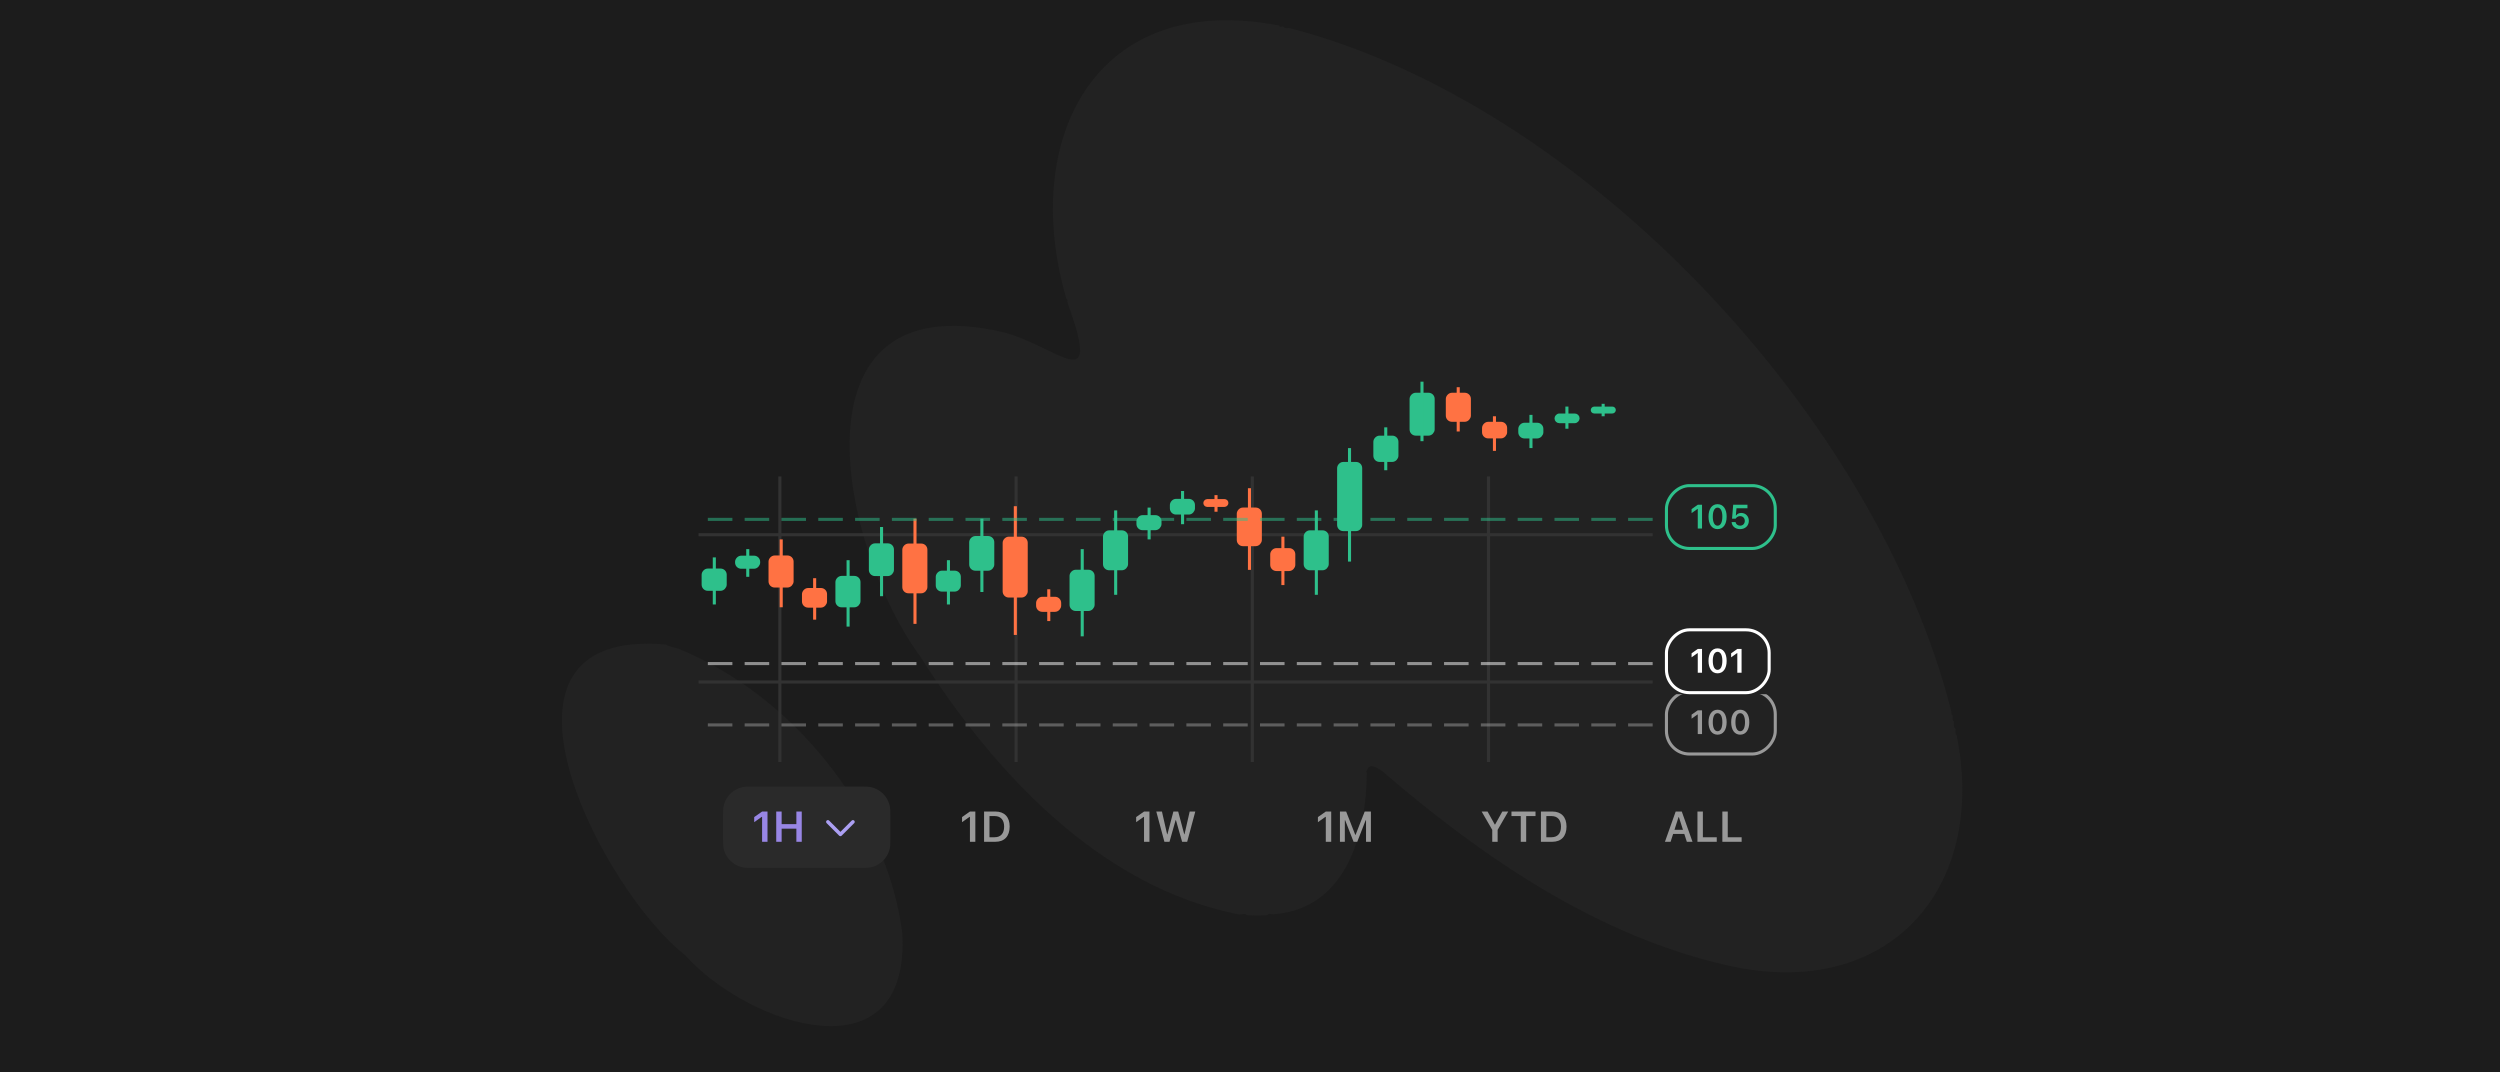 <svg xmlns="http://www.w3.org/2000/svg" fill="none" viewBox="0 0 1632 700" height="700" width="1632">
<rect fill="#1C1C1C" height="700" width="1632"></rect>
<path fill="#222222" d="M588.96 608.562C578.312 528.756 516.989 453.871 443.169 423.613C440.254 422.531 437.16 422.343 434.504 420.729C303.928 409.431 392.94 581.195 447.235 623.527C488.799 669.807 594.852 705.095 588.96 608.562Z"></path>
<path fill="#222222" d="M1273.93 464.794C1225.48 272.809 1034.84 68.601 842.177 18.426C840.673 18.043 838.965 19.139 838.009 17.431C837.602 17.392 837.202 17.345 836.795 17.306C835.894 17.909 835.306 17.58 834.915 16.671C715.331 -6.504 665.548 90.335 696.159 195.11C696.794 195.533 697.209 196.027 696.77 196.826C696.857 197.281 696.951 197.727 697.037 198.182C719.907 260.868 690.401 225.909 654.728 216.821C512.471 183.906 548.394 357.676 600.911 428.808C648.656 504.054 717.87 578.901 808.245 596.835C810.203 597.446 812.468 595.871 814.027 597.375C818.391 597.736 822.755 597.759 827.119 597.375C828.584 595.746 830.386 597.297 832.141 596.78C879.087 592.768 892.093 543.989 892.234 504.211C891.897 503.929 891.545 503.647 892.195 503.318C893.746 497.763 898.118 500.678 902.302 503.388C968.232 560.105 1043.42 611.502 1128.98 630.501C1232.58 653.434 1297.63 580.468 1277.28 479.821C1275.88 478.858 1276.93 477.063 1276.46 475.637C1274.84 474.415 1275.75 472.715 1275.54 471.03C1274.21 470.067 1274.93 468.555 1274.68 467.184C1273.89 466.565 1273.71 465.742 1273.93 464.802L1273.93 464.794Z"></path>
<g clip-path="url(#clip0_3825_3920)">
<g clip-path="url(#clip1_3825_3920)">
<g filter="url(#filter0_dddd_3825_3920)">
<line stroke-width="2.003" stroke="#323232" transform="matrix(-1 0 0 1 1078.85 183.067)" y2="-1.001" x2="622.829" y1="-1.001"></line>
<path fill="#777777" d="M1108.41 188.045V174.675H1108.24L1104.29 177.536V175.492L1108.42 172.524H1110.35V188.045H1108.41ZM1120.17 188.411C1116.74 188.411 1114.69 185.281 1114.69 180.29V180.268C1114.69 175.277 1116.74 172.158 1120.17 172.158C1123.6 172.158 1125.67 175.277 1125.67 180.268V180.29C1125.67 185.281 1123.6 188.411 1120.17 188.411ZM1120.17 186.722C1122.4 186.722 1123.72 184.248 1123.72 180.29V180.268C1123.72 176.31 1122.4 173.857 1120.17 173.857C1117.94 173.857 1116.64 176.31 1116.64 180.268V180.29C1116.64 184.248 1117.94 186.722 1120.17 186.722ZM1134.48 188.411C1131.64 188.411 1128.63 186.41 1128.63 180.569V180.548C1128.63 175.256 1130.84 172.158 1134.6 172.158C1137.21 172.158 1139.14 173.685 1139.67 175.976L1139.7 176.116H1137.76L1137.71 175.998C1137.24 174.696 1136.15 173.89 1134.58 173.89C1131.76 173.89 1130.61 176.643 1130.5 179.881C1130.48 179.999 1130.48 180.128 1130.48 180.247H1130.69C1131.26 178.977 1132.72 177.848 1134.82 177.848C1137.73 177.848 1139.91 180.064 1139.91 183.043V183.065C1139.91 186.163 1137.61 188.411 1134.48 188.411ZM1130.95 183.043C1130.95 185.087 1132.49 186.701 1134.45 186.701C1136.4 186.701 1137.96 185.119 1137.96 183.108V183.086C1137.96 181.021 1136.5 179.537 1134.49 179.537C1132.47 179.537 1130.95 181.01 1130.95 183.033V183.043Z"></path>
</g>
<g filter="url(#filter1_dddd_3825_3920)">
<line stroke-width="2.003" stroke="#323232" transform="matrix(-1 0 0 1 1078.85 279.195)" y2="-1.001" x2="622.829" y1="-1.001"></line>
<path fill="#777777" d="M1108.41 284.173V270.803H1108.24L1104.29 273.664V271.62L1108.42 268.652H1110.35V284.173H1108.41ZM1120.17 284.539C1116.74 284.539 1114.69 281.409 1114.69 276.418V276.396C1114.69 271.405 1116.74 268.286 1120.17 268.286C1123.6 268.286 1125.67 271.405 1125.67 276.396V276.418C1125.67 281.409 1123.6 284.539 1120.17 284.539ZM1120.17 282.85C1122.4 282.85 1123.72 280.376 1123.72 276.418V276.396C1123.72 272.438 1122.4 269.986 1120.17 269.986C1117.94 269.986 1116.64 272.438 1116.64 276.396V276.418C1116.64 280.376 1117.94 282.85 1120.17 282.85ZM1136.08 284.173V280.957H1128.52V279.193C1130.61 275.676 1132.99 271.889 1135.16 268.652H1137.97V279.225H1140.18V280.957H1137.97V284.173H1136.08ZM1130.5 279.236H1136.09V270.448H1135.96C1134.22 273.051 1132.18 276.257 1130.5 279.107V279.236Z"></path>
</g>
<g filter="url(#filter2_dddd_3825_3920)">
<line stroke-width="2.003" stroke="#323232" transform="matrix(-1 0 0 1 1078.85 375.323)" y2="-1.001" x2="622.829" y1="-1.001"></line>
<path fill="#777777" d="M1108.41 380.301V366.931H1108.24L1104.29 369.792V367.748L1108.42 364.78H1110.35V380.301H1108.41ZM1120.17 380.667C1116.74 380.667 1114.69 377.537 1114.69 372.546V372.524C1114.69 367.533 1116.74 364.414 1120.17 364.414C1123.6 364.414 1125.67 367.533 1125.67 372.524V372.546C1125.67 377.537 1123.6 380.667 1120.17 380.667ZM1120.17 378.978C1122.4 378.978 1123.72 376.504 1123.72 372.546V372.524C1123.72 368.566 1122.4 366.113 1120.17 366.113C1117.94 366.113 1116.64 368.566 1116.64 372.524V372.546C1116.64 376.504 1117.94 378.978 1120.17 378.978ZM1128.99 380.301V378.967L1134.24 373.288C1136.22 371.147 1136.8 370.341 1136.8 368.985V368.964C1136.8 367.329 1135.69 366.103 1133.86 366.103C1132 366.103 1130.76 367.318 1130.76 369.147L1130.75 369.168L1128.9 369.158L1128.88 369.147C1128.89 366.393 1131.02 364.414 1133.99 364.414C1136.7 364.414 1138.78 366.253 1138.78 368.76V368.781C1138.78 370.556 1138.01 371.847 1135.21 374.74L1131.68 378.387V378.559H1139.04V380.301H1128.99Z"></path>
</g>
<g filter="url(#filter3_dddd_3825_3920)">
<line stroke-width="2.003" stroke="#323232" y2="435.439" x2="509.092" y1="144.015" x1="509.092"></line>
<path fill="#777777" d="M487.103 472.826C483.672 472.826 481.628 469.696 481.628 464.705V464.683C481.628 459.692 483.672 456.573 487.103 456.573C490.535 456.573 492.6 459.692 492.6 464.683V464.705C492.6 469.696 490.535 472.826 487.103 472.826ZM487.103 471.137C489.33 471.137 490.653 468.663 490.653 464.705V464.683C490.653 460.725 489.33 458.272 487.103 458.272C484.877 458.272 483.575 460.725 483.575 464.683V464.705C483.575 468.663 484.877 471.137 487.103 471.137ZM501.001 456.573C503.841 456.573 506.842 458.573 506.842 464.414V464.436C506.842 469.728 504.637 472.826 500.872 472.826C498.269 472.826 496.333 471.298 495.806 469.007L495.774 468.867H497.72L497.764 468.986C498.237 470.287 499.323 471.094 500.894 471.094C503.712 471.094 504.863 468.34 504.981 465.103C504.992 464.984 504.992 464.855 504.992 464.737H504.788C504.217 466.006 502.755 467.135 500.657 467.135C497.742 467.135 495.569 464.92 495.569 461.94V461.919C495.569 458.821 497.871 456.573 501.001 456.573ZM500.99 465.447C503.002 465.447 504.529 463.973 504.529 461.951V461.94C504.529 459.896 502.991 458.283 501.023 458.283C499.076 458.283 497.516 459.864 497.516 461.876V461.897C497.516 463.962 498.979 465.447 500.99 465.447ZM511.629 461.929C510.865 461.929 510.231 461.295 510.231 460.531C510.231 459.757 510.865 459.133 511.629 459.133C512.403 459.133 513.027 459.757 513.027 460.531C513.027 461.295 512.403 461.929 511.629 461.929ZM511.629 470.255C510.865 470.255 510.231 469.62 510.231 468.857C510.231 468.082 510.865 467.458 511.629 467.458C512.403 467.458 513.027 468.082 513.027 468.857C513.027 469.62 512.403 470.255 511.629 470.255ZM521.966 472.826C518.535 472.826 516.491 469.696 516.491 464.705V464.683C516.491 459.692 518.535 456.573 521.966 456.573C525.398 456.573 527.463 459.692 527.463 464.683V464.705C527.463 469.696 525.398 472.826 521.966 472.826ZM521.966 471.137C524.193 471.137 525.516 468.663 525.516 464.705V464.683C525.516 460.725 524.193 458.272 521.966 458.272C519.74 458.272 518.438 460.725 518.438 464.683V464.705C518.438 468.663 519.74 471.137 521.966 471.137ZM535.982 472.826C532.551 472.826 530.507 469.696 530.507 464.705V464.683C530.507 459.692 532.551 456.573 535.982 456.573C539.414 456.573 541.479 459.692 541.479 464.683V464.705C541.479 469.696 539.414 472.826 535.982 472.826ZM535.982 471.137C538.209 471.137 539.532 468.663 539.532 464.705V464.683C539.532 460.725 538.209 458.272 535.982 458.272C533.756 458.272 532.454 460.725 532.454 464.683V464.705C532.454 468.663 533.756 471.137 535.982 471.137Z"></path>
</g>
<g filter="url(#filter4_dddd_3825_3920)">
<line stroke-width="2.003" stroke="#323232" y2="435.439" x2="663.297" y1="144.015" x1="663.297"></line>
<path fill="#777777" d="M641.637 472.826C638.206 472.826 636.162 469.696 636.162 464.705V464.683C636.162 459.692 638.206 456.573 641.637 456.573C645.068 456.573 647.134 459.692 647.134 464.683V464.705C647.134 469.696 645.068 472.826 641.637 472.826ZM641.637 471.137C643.864 471.137 645.187 468.663 645.187 464.705V464.683C645.187 460.725 643.864 458.272 641.637 458.272C639.411 458.272 638.109 460.725 638.109 464.683V464.705C638.109 468.663 639.411 471.137 641.637 471.137ZM655.535 456.573C658.375 456.573 661.376 458.573 661.376 464.414V464.436C661.376 469.728 659.171 472.826 655.406 472.826C652.803 472.826 650.867 471.298 650.34 469.007L650.307 468.867H652.254L652.297 468.986C652.77 470.287 653.857 471.094 655.427 471.094C658.246 471.094 659.396 468.34 659.515 465.103C659.526 464.984 659.526 464.855 659.526 464.737H659.321C658.751 466.006 657.288 467.135 655.191 467.135C652.276 467.135 650.103 464.92 650.103 461.94V461.919C650.103 458.821 652.405 456.573 655.535 456.573ZM655.524 465.447C657.536 465.447 659.063 463.973 659.063 461.951V461.94C659.063 459.896 657.525 458.283 655.556 458.283C653.609 458.283 652.05 459.864 652.05 461.876V461.897C652.05 463.962 653.513 465.447 655.524 465.447ZM666.163 461.929C665.399 461.929 664.764 461.295 664.764 460.531C664.764 459.757 665.399 459.133 666.163 459.133C666.937 459.133 667.561 459.757 667.561 460.531C667.561 461.295 666.937 461.929 666.163 461.929ZM666.163 470.255C665.399 470.255 664.764 469.62 664.764 468.857C664.764 468.082 665.399 467.458 666.163 467.458C666.937 467.458 667.561 468.082 667.561 468.857C667.561 469.62 666.937 470.255 666.163 470.255ZM675.102 472.46V459.09H674.93L670.982 461.951V459.907L675.112 456.938H677.038V472.46H675.102ZM686.859 472.826C683.428 472.826 681.384 469.696 681.384 464.705V464.683C681.384 459.692 683.428 456.573 686.859 456.573C690.29 456.573 692.356 459.692 692.356 464.683V464.705C692.356 469.696 690.29 472.826 686.859 472.826ZM686.859 471.137C689.086 471.137 690.409 468.663 690.409 464.705V464.683C690.409 460.725 689.086 458.272 686.859 458.272C684.632 458.272 683.331 460.725 683.331 464.683V464.705C683.331 468.663 684.632 471.137 686.859 471.137Z"></path>
</g>
<g filter="url(#filter5_dddd_3825_3920)">
<line stroke-width="2.003" stroke="#323232" y2="435.439" x2="817.503" y1="144.015" x1="817.503"></line>
<path fill="#777777" d="M795.751 472.826C792.319 472.826 790.276 469.696 790.276 464.705V464.683C790.276 459.692 792.319 456.573 795.751 456.573C799.182 456.573 801.247 459.692 801.247 464.683V464.705C801.247 469.696 799.182 472.826 795.751 472.826ZM795.751 471.137C797.977 471.137 799.3 468.663 799.3 464.705V464.683C799.3 460.725 797.977 458.272 795.751 458.272C793.524 458.272 792.223 460.725 792.223 464.683V464.705C792.223 468.663 793.524 471.137 795.751 471.137ZM809.649 456.573C812.488 456.573 815.489 458.573 815.489 464.414V464.436C815.489 469.728 813.284 472.826 809.519 472.826C806.916 472.826 804.98 471.298 804.453 469.007L804.421 468.867H806.368L806.411 468.986C806.884 470.287 807.97 471.094 809.541 471.094C812.359 471.094 813.51 468.34 813.628 465.103C813.639 464.984 813.639 464.855 813.639 464.737H813.435C812.865 466.006 811.402 467.135 809.304 467.135C806.389 467.135 804.216 464.92 804.216 461.94V461.919C804.216 458.821 806.518 456.573 809.649 456.573ZM809.638 465.447C811.649 465.447 813.177 463.973 813.177 461.951V461.94C813.177 459.896 811.638 458.283 809.67 458.283C807.723 458.283 806.163 459.864 806.163 461.876V461.897C806.163 463.962 807.626 465.447 809.638 465.447ZM820.276 461.929C819.513 461.929 818.878 461.295 818.878 460.531C818.878 459.757 819.513 459.133 820.276 459.133C821.051 459.133 821.675 459.757 821.675 460.531C821.675 461.295 821.051 461.929 820.276 461.929ZM820.276 470.255C819.513 470.255 818.878 469.62 818.878 468.857C818.878 468.082 819.513 467.458 820.276 467.458C821.051 467.458 821.675 468.082 821.675 468.857C821.675 469.62 821.051 470.255 820.276 470.255ZM825.526 472.46V471.126L830.775 465.447C832.754 463.306 833.335 462.499 833.335 461.144V461.123C833.335 459.488 832.227 458.261 830.399 458.261C828.538 458.261 827.301 459.477 827.301 461.305L827.29 461.327L825.44 461.316L825.418 461.305C825.429 458.552 827.559 456.573 830.528 456.573C833.238 456.573 835.314 458.412 835.314 460.918V460.94C835.314 462.715 834.551 464.005 831.743 466.899L828.215 470.545V470.717H835.572V472.46H825.526ZM844.156 472.826C840.725 472.826 838.681 469.696 838.681 464.705V464.683C838.681 459.692 840.725 456.573 844.156 456.573C847.588 456.573 849.653 459.692 849.653 464.683V464.705C849.653 469.696 847.588 472.826 844.156 472.826ZM844.156 471.137C846.383 471.137 847.706 468.663 847.706 464.705V464.683C847.706 460.725 846.383 458.272 844.156 458.272C841.93 458.272 840.628 460.725 840.628 464.683V464.705C840.628 468.663 841.93 471.137 844.156 471.137Z"></path>
</g>
<g filter="url(#filter6_dddd_3825_3920)">
<line stroke-width="2.003" stroke="#323232" y2="435.439" x2="971.708" y1="144.015" x1="971.708"></line>
<path fill="#777777" d="M949.805 472.826C946.374 472.826 944.33 469.696 944.33 464.705V464.683C944.33 459.692 946.374 456.573 949.805 456.573C953.237 456.573 955.302 459.692 955.302 464.683V464.705C955.302 469.696 953.237 472.826 949.805 472.826ZM949.805 471.137C952.032 471.137 953.355 468.663 953.355 464.705V464.683C953.355 460.725 952.032 458.272 949.805 458.272C947.579 458.272 946.277 460.725 946.277 464.683V464.705C946.277 468.663 947.579 471.137 949.805 471.137ZM963.703 456.573C966.543 456.573 969.544 458.573 969.544 464.414V464.436C969.544 469.728 967.339 472.826 963.574 472.826C960.971 472.826 959.035 471.298 958.508 469.007L958.475 468.867H960.422L960.465 468.986C960.939 470.287 962.025 471.094 963.595 471.094C966.414 471.094 967.565 468.34 967.683 465.103C967.694 464.984 967.694 464.855 967.694 464.737H967.489C966.919 466.006 965.456 467.135 963.359 467.135C960.444 467.135 958.271 464.92 958.271 461.94V461.919C958.271 458.821 960.573 456.573 963.703 456.573ZM963.692 465.447C965.704 465.447 967.231 463.973 967.231 461.951V461.94C967.231 459.896 965.693 458.283 963.725 458.283C961.778 458.283 960.218 459.864 960.218 461.876V461.897C960.218 463.962 961.681 465.447 963.692 465.447ZM974.331 461.929C973.567 461.929 972.932 461.295 972.932 460.531C972.932 459.757 973.567 459.133 974.331 459.133C975.105 459.133 975.729 459.757 975.729 460.531C975.729 461.295 975.105 461.929 974.331 461.929ZM974.331 470.255C973.567 470.255 972.932 469.62 972.932 468.857C972.932 468.082 973.567 467.458 974.331 467.458C975.105 467.458 975.729 468.082 975.729 468.857C975.729 469.62 975.105 470.255 974.331 470.255ZM984.647 472.718C981.441 472.718 979.365 470.933 979.161 468.48L979.15 468.351H981.011L981.022 468.459C981.172 469.986 982.581 471.04 984.647 471.04C986.68 471.04 988.067 469.9 988.067 468.254V468.233C988.067 466.329 986.701 465.264 984.528 465.264H982.581V463.629H984.442C986.292 463.629 987.583 462.489 987.583 460.94V460.918C987.583 459.294 986.518 458.358 984.625 458.358C982.797 458.358 981.495 459.326 981.334 460.897L981.323 461.004H979.462L979.473 460.897C979.72 458.369 981.721 456.68 984.625 456.68C987.583 456.68 989.53 458.326 989.53 460.682V460.703C989.53 462.618 988.175 463.93 986.239 464.339V464.382C988.497 464.575 990.036 465.985 990.036 468.19V468.211C990.036 470.803 987.755 472.718 984.647 472.718ZM998.512 472.826C995.081 472.826 993.037 469.696 993.037 464.705V464.683C993.037 459.692 995.081 456.573 998.512 456.573C1001.94 456.573 1004.01 459.692 1004.01 464.683V464.705C1004.01 469.696 1001.94 472.826 998.512 472.826ZM998.512 471.137C1000.74 471.137 1002.06 468.663 1002.06 464.705V464.683C1002.06 460.725 1000.74 458.272 998.512 458.272C996.286 458.272 994.984 460.725 994.984 464.683V464.705C994.984 468.663 996.286 471.137 998.512 471.137Z"></path>
</g>
<rect stroke-width="2.003" stroke="#2EC08B" fill="#2EC08B" transform="matrix(1 0 0 -1 458.024 383.678)" rx="3.004" height="12.529" width="14.373" y="-1.001" x="1.001"></rect>
<line stroke-width="2.003" stroke="#2EC08B" transform="matrix(-9.69024e-08 -1 -1 1.97176e-08 465.302 394.598)" y2="-1.001" x2="30.715" y1="-1.001"></line>
<rect stroke-width="2.003" stroke="#FF7243" fill="#FF7243" transform="matrix(1 0 0 -1 501.691 381.551)" rx="3.004" height="18.94" width="14.373" y="-1.001" x="1.001"></rect>
<line stroke-width="2.003" stroke="#FF7243" transform="matrix(-9.69023e-08 -1 -1 1.97176e-08 508.97 396.405)" y2="-1.001" x2="44.266" y1="-1.001"></line>
<rect stroke-width="2.003" stroke="#2EC08B" fill="#2EC08B" transform="matrix(1 0 0 -1 545.36 394.461)" rx="3.004" height="18.513" width="14.373" y="-1.001" x="1.001"></rect>
<line stroke-width="2.003" stroke="#2EC08B" transform="matrix(-9.69023e-08 -1 -1 1.97176e-08 552.638 409.052)" y2="-1.001" x2="43.362" y1="-1.001"></line>
<rect stroke-width="2.003" stroke="#FF7243" fill="#FF7243" transform="matrix(1 0 0 -1 589.027 385.31)" rx="3.004" height="30.48" width="14.373" y="-1.001" x="1.001"></rect>
<line stroke-width="2.003" stroke="#FF7243" transform="matrix(-9.69024e-08 -1 -1 1.97176e-08 596.306 407.246)" y2="-1.001" x2="68.657" y1="-1.001"></line>
<rect stroke-width="2.003" stroke="#2EC08B" fill="#2EC08B" transform="matrix(1 0 0 -1 632.695 370.565)" rx="3.004" height="20.65" width="14.373" y="-1.001" x="1.001"></rect>
<line stroke-width="2.003" stroke="#2EC08B" transform="matrix(-1.30608e-07 -1 -1 1.46292e-08 639.974 386.468)" y2="-1.001" x2="47.879" y1="-1.001"></line>
<rect stroke-width="2.003" stroke="#FF7243" fill="#FF7243" transform="matrix(1 0 0 -1 676.364 397.404)" rx="3.004" height="7.828" width="14.373" y="-1.001" x="1.001"></rect>
<line stroke-width="2.003" stroke="#FF7243" transform="matrix(-9.69024e-08 -1 -1 1.97176e-08 683.642 405.439)" y2="-1.001" x2="20.778" y1="-1.001"></line>
<rect stroke-width="2.003" stroke="#2EC08B" fill="#2EC08B" transform="matrix(1 0 0 -1 720.031 370.273)" rx="3.004" height="24.069" width="14.373" y="-1.001" x="1.001"></rect>
<line stroke-width="2.003" stroke="#2EC08B" transform="matrix(-9.69024e-08 -1 -1 1.97176e-08 727.31 388.274)" y2="-1.001" x2="55.106" y1="-1.001"></line>
<rect stroke-width="2.003" stroke="#2EC08B" fill="#2EC08B" transform="matrix(1 0 0 -1 763.699 333.905)" rx="3.004" height="8.255" width="14.373" y="-1.001" x="1.001"></rect>
<line stroke-width="2.003" stroke="#2EC08B" transform="matrix(-9.69023e-08 -1 -1 1.97176e-08 770.977 342.202)" y2="-1.001" x2="21.681" y1="-1.001"></line>
<rect stroke-width="2.003" stroke="#2EC08B" fill="#2EC08B" transform="matrix(1 0 0 -1 991.136 284.22)" rx="3.004" height="8.255" width="14.373" y="-1.001" x="1.001"></rect>
<line stroke-width="2.003" stroke="#2EC08B" transform="matrix(-9.69024e-08 -1 -1 1.97176e-08 998.415 292.517)" y2="-1.001" x2="21.681" y1="-1.001"></line>
<rect stroke-width="2.003" stroke="#2EC08B" fill="#2EC08B" transform="matrix(1 0 0 -1 1014.79 274.253)" rx="2.16" height="4.321" width="14.373" y="-1.001" x="1.001"></rect>
<line stroke-width="2.003" stroke="#2EC08B" y2="265.415" x2="1022.88" y1="279.869" x1="1022.88"></line>
<rect stroke-width="2.003" stroke="#2EC08B" fill="#2EC08B" transform="matrix(1 0 0 -1 1038.44 267.93)" rx="1.257" height="2.514" width="14.373" y="-1.001" x="1.001"></rect>
<line stroke-width="2.003" stroke="#2EC08B" y2="263.609" x2="1046.54" y1="271.739" x1="1046.54"></line>
<rect stroke-width="2.003" stroke="#FF7243" fill="#FF7243" transform="matrix(1 0 0 -1 807.367 354.537)" rx="3.004" height="23.214" width="14.373" y="-1.001" x="1.001"></rect>
<line stroke-width="2.003" stroke="#FF7243" transform="matrix(-9.69023e-08 -1 -1 1.97176e-08 814.646 372.014)" y2="-1.001" x2="53.299" y1="-1.001"></line>
<rect stroke-width="2.003" stroke="#2EC08B" fill="#2EC08B" transform="matrix(1 0 0 -1 851.036 370.273)" rx="3.004" height="24.069" width="14.373" y="-1.001" x="1.001"></rect>
<line stroke-width="2.003" stroke="#2EC08B" transform="matrix(-9.69024e-08 -1 -1 1.97176e-08 858.314 388.274)" y2="-1.001" x2="55.106" y1="-1.001"></line>
<rect stroke-width="2.003" stroke="#2EC08B" fill="#2EC08B" transform="matrix(1 0 0 -1 920.176 282.384)" rx="3.004" height="26.002" width="14.373" y="-1.001" x="1.001"></rect>
<line stroke-width="2.003" stroke="#2EC08B" y2="249.155" x2="928.272" y1="288" x1="928.272"></line>
<rect stroke-width="2.003" stroke="#FF7243" fill="#FF7243" transform="matrix(1 0 0 -1 967.482 284.191)" rx="3.004" height="8.838" width="14.373" y="-1.001" x="1.001"></rect>
<line stroke-width="2.003" stroke="#FF7243" y2="271.739" x2="975.579" y1="294.324" x1="975.579"></line>
<rect stroke-width="2.003" stroke="#2EC08B" fill="#2EC08B" transform="matrix(1 0 0 -1 479.858 369.283)" rx="3.004" height="6.545" width="14.373" y="-1.001" x="1.001"></rect>
<line stroke-width="2.003" stroke="#2EC08B" transform="matrix(-9.69023e-08 -1 -1 1.97176e-08 487.136 376.531)" y2="-1.001" x2="18.067" y1="-1.001"></line>
<rect stroke-width="2.003" stroke="#FF7243" fill="#FF7243" transform="matrix(1 0 0 -1 523.525 394.665)" rx="3.004" height="10.819" width="14.373" y="-1.001" x="1.001"></rect>
<line stroke-width="2.003" stroke="#FF7243" transform="matrix(-9.69023e-08 -1 -1 1.97176e-08 530.804 404.535)" y2="-1.001" x2="27.101" y1="-1.001"></line>
<rect stroke-width="2.003" stroke="#2EC08B" fill="#2EC08B" transform="matrix(1 0 0 -1 567.194 374.062)" rx="3.004" height="19.367" width="14.373" y="-1.001" x="1.001"></rect>
<line stroke-width="2.003" stroke="#2EC08B" transform="matrix(-9.69024e-08 -1 -1 1.97176e-08 574.472 389.178)" y2="-1.001" x2="45.169" y1="-1.001"></line>
<rect stroke-width="2.003" stroke="#2EC08B" fill="#2EC08B" transform="matrix(1 0 0 -1 610.862 384.203)" rx="3.004" height="11.674" width="14.373" y="-1.001" x="1.001"></rect>
<line stroke-width="2.003" stroke="#2EC08B" transform="matrix(-1.25973e-07 -1 -1 1.51674e-08 618.141 394.598)" y2="-1.001" x2="28.908" y1="-1.001"></line>
<rect stroke-width="2.003" stroke="#FF7243" fill="#FF7243" transform="matrix(1 0 0 -1 654.53 388.079)" rx="3.004" height="37.746" width="14.373" y="-1.001" x="1.001"></rect>
<line stroke-width="2.003" stroke="#FF7243" transform="matrix(-9.69024e-08 -1 -1 1.97176e-08 661.807 414.472)" y2="-1.001" x2="84.014" y1="-1.001"></line>
<rect stroke-width="2.003" stroke="#2EC08B" fill="#2EC08B" transform="matrix(1 0 0 -1 698.197 396.85)" rx="3.004" height="24.924" width="14.373" y="-1.001" x="1.001"></rect>
<line stroke-width="2.003" stroke="#2EC08B" transform="matrix(-9.69023e-08 -1 -1 1.97176e-08 705.476 415.376)" y2="-1.001" x2="56.913" y1="-1.001"></line>
<rect stroke-width="2.003" stroke="#2EC08B" fill="#2EC08B" transform="matrix(1 0 0 -1 741.865 344.105)" rx="3.004" height="7.828" width="14.373" y="-1.001" x="1.001"></rect>
<line stroke-width="2.003" stroke="#2EC08B" transform="matrix(-9.69024e-08 -1 -1 1.97176e-08 749.143 352.139)" y2="-1.001" x2="20.778" y1="-1.001"></line>
<rect stroke-width="2.003" stroke="#FF7243" fill="#FF7243" transform="matrix(1 0 0 -1 785.533 328.922)" rx="1.563" height="3.126" width="14.373" y="-1.001" x="1.001"></rect>
<line stroke-width="2.003" stroke="#FF7243" transform="matrix(-9.69024e-08 -1 -1 1.97176e-08 792.812 334.072)" y2="-1.001" x2="10.841" y1="-1.001"></line>
<rect stroke-width="2.003" stroke="#FF7243" fill="#FF7243" transform="matrix(1 0 0 -1 829.202 370.769)" rx="3.004" height="12.957" width="14.373" y="-1.001" x="1.001"></rect>
<line stroke-width="2.003" stroke="#FF7243" transform="matrix(-9.69024e-08 -1 -1 1.97176e-08 836.48 381.951)" y2="-1.001" x2="31.618" y1="-1.001"></line>
<rect stroke-width="2.003" stroke="#2EC08B" fill="#2EC08B" transform="matrix(1 0 0 -1 872.869 344.717)" rx="3.004" height="43.166" width="14.373" y="-1.001" x="1.001"></rect>
<line stroke-width="2.003" stroke="#2EC08B" y2="292.517" x2="880.966" y1="366.594" x1="880.966"></line>
<rect stroke-width="2.003" stroke="#2EC08B" fill="#2EC08B" transform="matrix(1 0 0 -1 896.522 299.548)" rx="3.004" height="15.162" width="14.373" y="-1.001" x="1.001"></rect>
<line stroke-width="2.003" stroke="#2EC08B" y2="278.966" x2="904.619" y1="306.971" x1="904.619"></line>
<rect stroke-width="2.003" stroke="#FF7243" fill="#FF7243" transform="matrix(1 0 0 -1 943.829 273.35)" rx="3.004" height="16.968" width="14.373" y="-1.001" x="1.001"></rect>
<line stroke-width="2.003" stroke="#FF7243" y2="252.768" x2="951.925" y1="281.676" x1="951.925"></line>
</g>
<g filter="url(#filter7_dddd_3825_3920)">
<g opacity="0.5">
<line stroke-dasharray="16.02 8.01" stroke-width="2.003" stroke="#999999" transform="matrix(-1 0 0 1 1078.85 307.232)" y2="-1.001" x2="622.829" y1="-1.001"></line>
</g>
<rect fill="#222222" transform="translate(1086.86 283.2)" height="43.021" width="88.117"></rect>
<rect stroke-width="2.003" stroke="#999999" transform="matrix(1 0 0 -1 1086.86 324.219)" rx="15.02" height="41.019" width="71.04" y="-1.001" x="1.001"></rect>
<path fill="#999999" d="M1108.3 312.211V299.421H1108.12L1104.26 302.153V299.54L1108.31 296.689H1111.08V312.211H1108.3ZM1121.22 312.598C1117.53 312.598 1115.32 309.468 1115.32 304.455V304.434C1115.32 299.421 1117.53 296.302 1121.22 296.302C1124.91 296.302 1127.15 299.421 1127.15 304.434V304.455C1127.15 309.468 1124.91 312.598 1121.22 312.598ZM1121.22 310.35C1123.2 310.35 1124.35 308.134 1124.35 304.455V304.434C1124.35 300.755 1123.2 298.561 1121.22 298.561C1119.24 298.561 1118.11 300.755 1118.11 304.434V304.455C1118.11 308.134 1119.24 310.35 1121.22 310.35ZM1136.01 312.598C1132.32 312.598 1130.11 309.468 1130.11 304.455V304.434C1130.11 299.421 1132.32 296.302 1136.01 296.302C1139.7 296.302 1141.94 299.421 1141.94 304.434V304.455C1141.94 309.468 1139.7 312.598 1136.01 312.598ZM1136.01 310.35C1137.99 310.35 1139.14 308.134 1139.14 304.455V304.434C1139.14 300.755 1137.99 298.561 1136.01 298.561C1134.03 298.561 1132.9 300.755 1132.9 304.434V304.455C1132.9 308.134 1134.03 310.35 1136.01 310.35Z"></path>
</g>
<g filter="url(#filter8_dddd_3825_3920)">
<g opacity="0.5">
<line stroke-dasharray="16.02 8.01" stroke-width="2.003" stroke="white" transform="matrix(-1 0 0 1 1078.85 267.179)" y2="-1.001" x2="622.829" y1="-1.001"></line>
</g>
<rect fill="#222222" transform="translate(1086.86 243.147)" height="43.021" width="88.117"></rect>
<rect stroke-width="2.003" stroke="white" transform="matrix(1 0 0 -1 1086.86 284.165)" rx="15.02" height="41.019" width="67.04" y="-1.001" x="1.001"></rect>
<path fill="white" d="M1108.3 272.157V259.368H1108.12L1104.26 262.1V259.486L1108.31 256.636H1111.08V272.157H1108.3ZM1121.22 272.544C1117.53 272.544 1115.32 269.414 1115.32 264.402V264.38C1115.32 259.368 1117.53 256.248 1121.22 256.248C1124.91 256.248 1127.15 259.368 1127.15 264.38V264.402C1127.15 269.414 1124.91 272.544 1121.22 272.544ZM1121.22 270.296C1123.2 270.296 1124.35 268.081 1124.35 264.402V264.38C1124.35 260.702 1123.2 258.507 1121.22 258.507C1119.24 258.507 1118.11 260.702 1118.11 264.38V264.402C1118.11 268.081 1119.24 270.296 1121.22 270.296ZM1134.12 272.157V259.368H1133.94L1130.08 262.1V259.486L1134.13 256.636H1136.9V272.157H1134.12Z"></path>
</g>
<g filter="url(#filter9_dddd_3825_3920)">
<g opacity="0.5">
<line stroke-dasharray="16.02 8.01" stroke-width="2.003" stroke="#2EC08B" transform="matrix(-1 0 0 1 1078.85 173.053)" y2="-1.001" x2="622.829" y1="-1.001"></line>
</g>
<rect fill="#222222" transform="translate(1086.86 149.021)" height="43.021" width="88.117"></rect>
<rect stroke-width="2.003" stroke="#2EC08B" transform="matrix(1 0 0 -1 1086.86 190.04)" rx="15.02" height="41.019" width="71.04" y="-1.001" x="1.001"></rect>
<path fill="#2EC08B" d="M1108.3 178.032V165.242H1108.12L1104.26 167.975V165.361L1108.31 162.51H1111.08V178.032H1108.3ZM1121.22 178.419C1117.53 178.419 1115.32 175.289 1115.32 170.277V170.255C1115.32 165.242 1117.53 162.123 1121.22 162.123C1124.91 162.123 1127.15 165.242 1127.15 170.255V170.277C1127.15 175.289 1124.91 178.419 1121.22 178.419ZM1121.22 176.171C1123.2 176.171 1124.35 173.955 1124.35 170.277V170.255C1124.35 166.576 1123.2 164.382 1121.22 164.382C1119.24 164.382 1118.11 166.576 1118.11 170.255V170.277C1118.11 173.955 1119.24 176.171 1121.22 176.171ZM1135.93 178.419C1132.75 178.419 1130.61 176.483 1130.41 173.934L1130.4 173.794H1132.96L1132.97 173.869C1133.17 175.138 1134.35 176.15 1135.94 176.15C1137.76 176.15 1139 174.87 1139 173.041V173.019C1139 171.212 1137.73 169.943 1135.96 169.943C1135.09 169.943 1134.34 170.201 1133.77 170.718C1133.49 170.954 1133.23 171.255 1133.04 171.6H1130.67L1131.42 162.51H1140.74V164.791H1133.58L1133.15 169.513H1133.34C1133.98 168.469 1135.19 167.846 1136.65 167.846C1139.54 167.846 1141.64 169.997 1141.64 172.966V172.987C1141.64 176.214 1139.28 178.419 1135.93 178.419Z"></path>
</g>
<g filter="url(#filter10_dddd_3825_3920)">
<g opacity="0.5">
<line stroke-dasharray="16.02 8.01" stroke-width="2.003" stroke="#FF7243" transform="matrix(-1 0 0 1 1078.85 425.389)" y2="-1.001" x2="622.829" y1="-1.001"></line>
</g>
<rect fill="#222222" transform="translate(1086.86 401.357)" height="43.021" width="88.117"></rect>
<rect stroke-width="2.003" stroke="#FF7243" transform="matrix(1 0 0 -1 1086.86 442.376)" rx="15.02" height="41.019" width="77.04" y="-1.001" x="1.001"></rect>
<path fill="#FF7243" d="M1110.01 414.459C1113.33 414.459 1116.21 416.815 1116.21 422.408V422.43C1116.21 427.657 1113.85 430.755 1109.95 430.755C1107.1 430.755 1104.97 429.066 1104.47 426.689L1104.45 426.571H1107.19L1107.22 426.678C1107.63 427.765 1108.58 428.475 1109.95 428.475C1112.41 428.475 1113.46 426.065 1113.57 423.097C1113.57 422.978 1113.59 422.86 1113.59 422.742H1113.37C1112.8 423.968 1111.44 425.054 1109.32 425.054C1106.34 425.054 1104.25 422.881 1104.25 419.934V419.913C1104.25 416.761 1106.65 414.459 1110.01 414.459ZM1110 422.924C1111.76 422.924 1113.1 421.655 1113.1 419.902V419.88C1113.1 418.105 1111.76 416.718 1110.04 416.718C1108.33 416.718 1106.96 418.084 1106.96 419.816V419.837C1106.96 421.634 1108.24 422.924 1110 422.924ZM1119.59 430.368L1126.33 417.288V417.116H1118.33V414.846H1129.13V417.159L1122.49 430.368H1119.59ZM1131.66 430.583C1130.68 430.583 1129.95 429.841 1129.95 428.884C1129.95 427.926 1130.68 427.184 1131.66 427.184C1132.65 427.184 1133.37 427.926 1133.37 428.884C1133.37 429.841 1132.65 430.583 1131.66 430.583ZM1141.96 430.755C1138.79 430.755 1136.65 428.819 1136.44 426.27L1136.43 426.13H1138.99L1139 426.205C1139.21 427.474 1140.38 428.486 1141.97 428.486C1143.79 428.486 1145.04 427.206 1145.04 425.377V425.355C1145.04 423.548 1143.77 422.279 1141.99 422.279C1141.12 422.279 1140.37 422.537 1139.8 423.053C1139.52 423.29 1139.26 423.591 1139.08 423.936H1136.7L1137.46 414.846H1146.77V417.127H1139.62L1139.19 421.849H1139.37C1140.02 420.805 1141.22 420.182 1142.68 420.182C1145.58 420.182 1147.67 422.333 1147.67 425.302V425.323C1147.67 428.55 1145.32 430.755 1141.96 430.755Z"></path>
</g>
</g>
<path fill="#2A2A2A" d="M472.042 532.091C472.042 529.71 472.042 528.52 472.169 527.52C473.085 520.264 478.8 514.55 486.056 513.633C487.056 513.507 488.246 513.507 490.627 513.507H562.603C564.984 513.507 566.174 513.507 567.174 513.633C574.431 514.55 580.145 520.264 581.061 527.52C581.188 528.52 581.188 529.71 581.188 532.091V547.943C581.188 550.324 581.188 551.515 581.061 552.515C580.145 559.771 574.431 565.485 567.174 566.402C566.174 566.528 564.984 566.528 562.603 566.528H490.627C488.246 566.528 487.056 566.528 486.056 566.402C478.8 565.485 473.085 559.771 472.169 552.515C472.042 551.515 472.042 550.324 472.042 547.943V532.091Z"></path>
<path fill="#9886E5" d="M497.491 549.517V533.24H497.258L492.344 536.717V533.39L497.505 529.763H501.023V549.517H497.491ZM506.722 549.517V529.763H510.254V537.977H519.865V529.763H523.383V549.517H519.865V540.947H510.254V549.517H506.722Z"></path>
<path fill="#AB9FF2" d="M539.618 535.687C540.074 535.23 540.813 535.23 541.27 535.687L548.621 543.038L555.973 535.687C556.429 535.23 557.169 535.23 557.625 535.687C558.081 536.143 558.081 536.883 557.625 537.339L549.447 545.516C548.991 545.973 548.251 545.973 547.795 545.516L539.618 537.339C539.161 536.883 539.161 536.143 539.618 535.687Z" clip-rule="evenodd" fill-rule="evenodd"></path>
<path fill="#999999" d="M633.171 549.517V533.24H632.939L628.024 536.717V533.39L633.185 529.763H636.703V549.517H633.171ZM642.402 549.517V529.763H649.809C655.682 529.763 659.104 533.349 659.104 539.537V539.565C659.104 545.889 655.723 549.517 649.809 549.517H642.402ZM645.935 546.547H649.343C653.272 546.547 655.504 544.055 655.504 539.619V539.592C655.504 535.252 653.218 532.733 649.343 532.733H645.935V546.547Z"></path>
<path fill="#999999" d="M746.827 549.517V533.24H746.594L741.68 536.717V533.39L746.841 529.763H750.359V549.517H746.827ZM760.124 549.517L754.826 529.763H758.509L761.89 544.589H762.096L765.984 529.763H769.119L773.061 544.589H773.253L776.634 529.763H780.29L774.992 549.517H771.679L767.654 535.375H767.448L763.451 549.517H760.124Z"></path>
<path fill="#999999" d="M865.483 549.517V533.24H865.251L860.336 536.717V533.39L865.497 529.763H869.015V549.517H865.483ZM874.715 549.517V529.763H878.767L884.708 544.959H884.941L890.869 529.763H894.921V549.517H891.745V535.471H891.499L886.023 549.517H883.613L878.137 535.471H877.904V549.517H874.715Z"></path>
<path fill="#999999" d="M974.138 549.517V541.728L967.211 529.763H971.072L975.781 538.237H976.014L980.723 529.763H984.584L977.657 541.728V549.517H974.138ZM992.761 549.517V532.733H986.683V529.763H1002.39V532.733H996.293V549.517H992.761ZM1005.92 549.517V529.763H1013.33C1019.2 529.763 1022.62 533.349 1022.62 539.537V539.565C1022.62 545.889 1019.24 549.517 1013.33 549.517H1005.92ZM1009.45 546.547H1012.86C1016.79 546.547 1019.02 544.055 1019.02 539.619V539.592C1019.02 535.252 1016.74 532.733 1012.86 532.733H1009.45V546.547Z"></path>
<path fill="#999999" d="M1086.87 549.517L1093.88 529.763H1097.86L1104.87 549.517H1101.17L1099.52 544.411H1092.21L1090.56 549.517H1086.87ZM1095.75 533.431L1093.1 541.687H1098.64L1095.99 533.431H1095.75ZM1108.1 549.517V529.763H1111.64V546.547H1120.7V549.517H1108.1ZM1124.35 549.517V529.763H1127.88V546.547H1136.94V549.517H1124.35Z"></path>
<defs>
<filter color-interpolation-filters="sRGB" filterUnits="userSpaceOnUse" height="211.107" width="823" y="137.013" x="404" id="filter0_dddd_3825_3920">
<feFlood result="BackgroundImageFix" flood-opacity="0"></feFlood>
<feColorMatrix result="hardAlpha" values="0 0 0 0 0 0 0 0 0 0 0 0 0 0 0 0 0 0 127 0" type="matrix" in="SourceAlpha"></feColorMatrix>
<feOffset dy="6"></feOffset>
<feGaussianBlur stdDeviation="6"></feGaussianBlur>
<feColorMatrix values="0 0 0 0 0 0 0 0 0 0 0 0 0 0 0 0 0 0 0.1 0" type="matrix"></feColorMatrix>
<feBlend result="effect1_dropShadow_3825_3920" in2="BackgroundImageFix" mode="normal"></feBlend>
<feColorMatrix result="hardAlpha" values="0 0 0 0 0 0 0 0 0 0 0 0 0 0 0 0 0 0 127 0" type="matrix" in="SourceAlpha"></feColorMatrix>
<feOffset dy="22"></feOffset>
<feGaussianBlur stdDeviation="11"></feGaussianBlur>
<feColorMatrix values="0 0 0 0 0 0 0 0 0 0 0 0 0 0 0 0 0 0 0.09 0" type="matrix"></feColorMatrix>
<feBlend result="effect2_dropShadow_3825_3920" in2="effect1_dropShadow_3825_3920" mode="normal"></feBlend>
<feColorMatrix result="hardAlpha" values="0 0 0 0 0 0 0 0 0 0 0 0 0 0 0 0 0 0 127 0" type="matrix" in="SourceAlpha"></feColorMatrix>
<feOffset dy="50"></feOffset>
<feGaussianBlur stdDeviation="15"></feGaussianBlur>
<feColorMatrix values="0 0 0 0 0 0 0 0 0 0 0 0 0 0 0 0 0 0 0.05 0" type="matrix"></feColorMatrix>
<feBlend result="effect3_dropShadow_3825_3920" in2="effect2_dropShadow_3825_3920" mode="normal"></feBlend>
<feColorMatrix result="hardAlpha" values="0 0 0 0 0 0 0 0 0 0 0 0 0 0 0 0 0 0 127 0" type="matrix" in="SourceAlpha"></feColorMatrix>
<feOffset dy="89"></feOffset>
<feGaussianBlur stdDeviation="18"></feGaussianBlur>
<feColorMatrix values="0 0 0 0 0 0 0 0 0 0 0 0 0 0 0 0 0 0 0.01 0" type="matrix"></feColorMatrix>
<feBlend result="effect4_dropShadow_3825_3920" in2="effect3_dropShadow_3825_3920" mode="normal"></feBlend>
<feBlend result="shape" in2="effect4_dropShadow_3825_3920" in="SourceGraphic" mode="normal"></feBlend>
</filter>
<filter color-interpolation-filters="sRGB" filterUnits="userSpaceOnUse" height="211.107" width="823" y="233.141" x="404" id="filter1_dddd_3825_3920">
<feFlood result="BackgroundImageFix" flood-opacity="0"></feFlood>
<feColorMatrix result="hardAlpha" values="0 0 0 0 0 0 0 0 0 0 0 0 0 0 0 0 0 0 127 0" type="matrix" in="SourceAlpha"></feColorMatrix>
<feOffset dy="6"></feOffset>
<feGaussianBlur stdDeviation="6"></feGaussianBlur>
<feColorMatrix values="0 0 0 0 0 0 0 0 0 0 0 0 0 0 0 0 0 0 0.1 0" type="matrix"></feColorMatrix>
<feBlend result="effect1_dropShadow_3825_3920" in2="BackgroundImageFix" mode="normal"></feBlend>
<feColorMatrix result="hardAlpha" values="0 0 0 0 0 0 0 0 0 0 0 0 0 0 0 0 0 0 127 0" type="matrix" in="SourceAlpha"></feColorMatrix>
<feOffset dy="22"></feOffset>
<feGaussianBlur stdDeviation="11"></feGaussianBlur>
<feColorMatrix values="0 0 0 0 0 0 0 0 0 0 0 0 0 0 0 0 0 0 0.09 0" type="matrix"></feColorMatrix>
<feBlend result="effect2_dropShadow_3825_3920" in2="effect1_dropShadow_3825_3920" mode="normal"></feBlend>
<feColorMatrix result="hardAlpha" values="0 0 0 0 0 0 0 0 0 0 0 0 0 0 0 0 0 0 127 0" type="matrix" in="SourceAlpha"></feColorMatrix>
<feOffset dy="50"></feOffset>
<feGaussianBlur stdDeviation="15"></feGaussianBlur>
<feColorMatrix values="0 0 0 0 0 0 0 0 0 0 0 0 0 0 0 0 0 0 0.05 0" type="matrix"></feColorMatrix>
<feBlend result="effect3_dropShadow_3825_3920" in2="effect2_dropShadow_3825_3920" mode="normal"></feBlend>
<feColorMatrix result="hardAlpha" values="0 0 0 0 0 0 0 0 0 0 0 0 0 0 0 0 0 0 127 0" type="matrix" in="SourceAlpha"></feColorMatrix>
<feOffset dy="89"></feOffset>
<feGaussianBlur stdDeviation="18"></feGaussianBlur>
<feColorMatrix values="0 0 0 0 0 0 0 0 0 0 0 0 0 0 0 0 0 0 0.01 0" type="matrix"></feColorMatrix>
<feBlend result="effect4_dropShadow_3825_3920" in2="effect3_dropShadow_3825_3920" mode="normal"></feBlend>
<feBlend result="shape" in2="effect4_dropShadow_3825_3920" in="SourceGraphic" mode="normal"></feBlend>
</filter>
<filter color-interpolation-filters="sRGB" filterUnits="userSpaceOnUse" height="211.107" width="823" y="329.269" x="404" id="filter2_dddd_3825_3920">
<feFlood result="BackgroundImageFix" flood-opacity="0"></feFlood>
<feColorMatrix result="hardAlpha" values="0 0 0 0 0 0 0 0 0 0 0 0 0 0 0 0 0 0 127 0" type="matrix" in="SourceAlpha"></feColorMatrix>
<feOffset dy="6"></feOffset>
<feGaussianBlur stdDeviation="6"></feGaussianBlur>
<feColorMatrix values="0 0 0 0 0 0 0 0 0 0 0 0 0 0 0 0 0 0 0.1 0" type="matrix"></feColorMatrix>
<feBlend result="effect1_dropShadow_3825_3920" in2="BackgroundImageFix" mode="normal"></feBlend>
<feColorMatrix result="hardAlpha" values="0 0 0 0 0 0 0 0 0 0 0 0 0 0 0 0 0 0 127 0" type="matrix" in="SourceAlpha"></feColorMatrix>
<feOffset dy="22"></feOffset>
<feGaussianBlur stdDeviation="11"></feGaussianBlur>
<feColorMatrix values="0 0 0 0 0 0 0 0 0 0 0 0 0 0 0 0 0 0 0.09 0" type="matrix"></feColorMatrix>
<feBlend result="effect2_dropShadow_3825_3920" in2="effect1_dropShadow_3825_3920" mode="normal"></feBlend>
<feColorMatrix result="hardAlpha" values="0 0 0 0 0 0 0 0 0 0 0 0 0 0 0 0 0 0 127 0" type="matrix" in="SourceAlpha"></feColorMatrix>
<feOffset dy="50"></feOffset>
<feGaussianBlur stdDeviation="15"></feGaussianBlur>
<feColorMatrix values="0 0 0 0 0 0 0 0 0 0 0 0 0 0 0 0 0 0 0.05 0" type="matrix"></feColorMatrix>
<feBlend result="effect3_dropShadow_3825_3920" in2="effect2_dropShadow_3825_3920" mode="normal"></feBlend>
<feColorMatrix result="hardAlpha" values="0 0 0 0 0 0 0 0 0 0 0 0 0 0 0 0 0 0 127 0" type="matrix" in="SourceAlpha"></feColorMatrix>
<feOffset dy="89"></feOffset>
<feGaussianBlur stdDeviation="18"></feGaussianBlur>
<feColorMatrix values="0 0 0 0 0 0 0 0 0 0 0 0 0 0 0 0 0 0 0.01 0" type="matrix"></feColorMatrix>
<feBlend result="effect4_dropShadow_3825_3920" in2="effect3_dropShadow_3825_3920" mode="normal"></feBlend>
<feBlend result="shape" in2="effect4_dropShadow_3825_3920" in="SourceGraphic" mode="normal"></feBlend>
</filter>
<filter color-interpolation-filters="sRGB" filterUnits="userSpaceOnUse" height="505.499" width="192.16" y="121.993" x="412.011" id="filter3_dddd_3825_3920">
<feFlood result="BackgroundImageFix" flood-opacity="0"></feFlood>
<feColorMatrix result="hardAlpha" values="0 0 0 0 0 0 0 0 0 0 0 0 0 0 0 0 0 0 127 0" type="matrix" in="SourceAlpha"></feColorMatrix>
<feOffset dy="6"></feOffset>
<feGaussianBlur stdDeviation="6"></feGaussianBlur>
<feColorMatrix values="0 0 0 0 0 0 0 0 0 0 0 0 0 0 0 0 0 0 0.1 0" type="matrix"></feColorMatrix>
<feBlend result="effect1_dropShadow_3825_3920" in2="BackgroundImageFix" mode="normal"></feBlend>
<feColorMatrix result="hardAlpha" values="0 0 0 0 0 0 0 0 0 0 0 0 0 0 0 0 0 0 127 0" type="matrix" in="SourceAlpha"></feColorMatrix>
<feOffset dy="22"></feOffset>
<feGaussianBlur stdDeviation="11"></feGaussianBlur>
<feColorMatrix values="0 0 0 0 0 0 0 0 0 0 0 0 0 0 0 0 0 0 0.09 0" type="matrix"></feColorMatrix>
<feBlend result="effect2_dropShadow_3825_3920" in2="effect1_dropShadow_3825_3920" mode="normal"></feBlend>
<feColorMatrix result="hardAlpha" values="0 0 0 0 0 0 0 0 0 0 0 0 0 0 0 0 0 0 127 0" type="matrix" in="SourceAlpha"></feColorMatrix>
<feOffset dy="50"></feOffset>
<feGaussianBlur stdDeviation="15"></feGaussianBlur>
<feColorMatrix values="0 0 0 0 0 0 0 0 0 0 0 0 0 0 0 0 0 0 0.05 0" type="matrix"></feColorMatrix>
<feBlend result="effect3_dropShadow_3825_3920" in2="effect2_dropShadow_3825_3920" mode="normal"></feBlend>
<feColorMatrix result="hardAlpha" values="0 0 0 0 0 0 0 0 0 0 0 0 0 0 0 0 0 0 127 0" type="matrix" in="SourceAlpha"></feColorMatrix>
<feOffset dy="89"></feOffset>
<feGaussianBlur stdDeviation="18"></feGaussianBlur>
<feColorMatrix values="0 0 0 0 0 0 0 0 0 0 0 0 0 0 0 0 0 0 0.01 0" type="matrix"></feColorMatrix>
<feBlend result="effect4_dropShadow_3825_3920" in2="effect3_dropShadow_3825_3920" mode="normal"></feBlend>
<feBlend result="shape" in2="effect4_dropShadow_3825_3920" in="SourceGraphic" mode="normal"></feBlend>
</filter>
<filter color-interpolation-filters="sRGB" filterUnits="userSpaceOnUse" height="505.499" width="192.16" y="121.993" x="566.216" id="filter4_dddd_3825_3920">
<feFlood result="BackgroundImageFix" flood-opacity="0"></feFlood>
<feColorMatrix result="hardAlpha" values="0 0 0 0 0 0 0 0 0 0 0 0 0 0 0 0 0 0 127 0" type="matrix" in="SourceAlpha"></feColorMatrix>
<feOffset dy="6"></feOffset>
<feGaussianBlur stdDeviation="6"></feGaussianBlur>
<feColorMatrix values="0 0 0 0 0 0 0 0 0 0 0 0 0 0 0 0 0 0 0.1 0" type="matrix"></feColorMatrix>
<feBlend result="effect1_dropShadow_3825_3920" in2="BackgroundImageFix" mode="normal"></feBlend>
<feColorMatrix result="hardAlpha" values="0 0 0 0 0 0 0 0 0 0 0 0 0 0 0 0 0 0 127 0" type="matrix" in="SourceAlpha"></feColorMatrix>
<feOffset dy="22"></feOffset>
<feGaussianBlur stdDeviation="11"></feGaussianBlur>
<feColorMatrix values="0 0 0 0 0 0 0 0 0 0 0 0 0 0 0 0 0 0 0.09 0" type="matrix"></feColorMatrix>
<feBlend result="effect2_dropShadow_3825_3920" in2="effect1_dropShadow_3825_3920" mode="normal"></feBlend>
<feColorMatrix result="hardAlpha" values="0 0 0 0 0 0 0 0 0 0 0 0 0 0 0 0 0 0 127 0" type="matrix" in="SourceAlpha"></feColorMatrix>
<feOffset dy="50"></feOffset>
<feGaussianBlur stdDeviation="15"></feGaussianBlur>
<feColorMatrix values="0 0 0 0 0 0 0 0 0 0 0 0 0 0 0 0 0 0 0.05 0" type="matrix"></feColorMatrix>
<feBlend result="effect3_dropShadow_3825_3920" in2="effect2_dropShadow_3825_3920" mode="normal"></feBlend>
<feColorMatrix result="hardAlpha" values="0 0 0 0 0 0 0 0 0 0 0 0 0 0 0 0 0 0 127 0" type="matrix" in="SourceAlpha"></feColorMatrix>
<feOffset dy="89"></feOffset>
<feGaussianBlur stdDeviation="18"></feGaussianBlur>
<feColorMatrix values="0 0 0 0 0 0 0 0 0 0 0 0 0 0 0 0 0 0 0.01 0" type="matrix"></feColorMatrix>
<feBlend result="effect4_dropShadow_3825_3920" in2="effect3_dropShadow_3825_3920" mode="normal"></feBlend>
<feBlend result="shape" in2="effect4_dropShadow_3825_3920" in="SourceGraphic" mode="normal"></feBlend>
</filter>
<filter color-interpolation-filters="sRGB" filterUnits="userSpaceOnUse" height="505.499" width="192.16" y="121.993" x="720.421" id="filter5_dddd_3825_3920">
<feFlood result="BackgroundImageFix" flood-opacity="0"></feFlood>
<feColorMatrix result="hardAlpha" values="0 0 0 0 0 0 0 0 0 0 0 0 0 0 0 0 0 0 127 0" type="matrix" in="SourceAlpha"></feColorMatrix>
<feOffset dy="6"></feOffset>
<feGaussianBlur stdDeviation="6"></feGaussianBlur>
<feColorMatrix values="0 0 0 0 0 0 0 0 0 0 0 0 0 0 0 0 0 0 0.1 0" type="matrix"></feColorMatrix>
<feBlend result="effect1_dropShadow_3825_3920" in2="BackgroundImageFix" mode="normal"></feBlend>
<feColorMatrix result="hardAlpha" values="0 0 0 0 0 0 0 0 0 0 0 0 0 0 0 0 0 0 127 0" type="matrix" in="SourceAlpha"></feColorMatrix>
<feOffset dy="22"></feOffset>
<feGaussianBlur stdDeviation="11"></feGaussianBlur>
<feColorMatrix values="0 0 0 0 0 0 0 0 0 0 0 0 0 0 0 0 0 0 0.09 0" type="matrix"></feColorMatrix>
<feBlend result="effect2_dropShadow_3825_3920" in2="effect1_dropShadow_3825_3920" mode="normal"></feBlend>
<feColorMatrix result="hardAlpha" values="0 0 0 0 0 0 0 0 0 0 0 0 0 0 0 0 0 0 127 0" type="matrix" in="SourceAlpha"></feColorMatrix>
<feOffset dy="50"></feOffset>
<feGaussianBlur stdDeviation="15"></feGaussianBlur>
<feColorMatrix values="0 0 0 0 0 0 0 0 0 0 0 0 0 0 0 0 0 0 0.05 0" type="matrix"></feColorMatrix>
<feBlend result="effect3_dropShadow_3825_3920" in2="effect2_dropShadow_3825_3920" mode="normal"></feBlend>
<feColorMatrix result="hardAlpha" values="0 0 0 0 0 0 0 0 0 0 0 0 0 0 0 0 0 0 127 0" type="matrix" in="SourceAlpha"></feColorMatrix>
<feOffset dy="89"></feOffset>
<feGaussianBlur stdDeviation="18"></feGaussianBlur>
<feColorMatrix values="0 0 0 0 0 0 0 0 0 0 0 0 0 0 0 0 0 0 0.01 0" type="matrix"></feColorMatrix>
<feBlend result="effect4_dropShadow_3825_3920" in2="effect3_dropShadow_3825_3920" mode="normal"></feBlend>
<feBlend result="shape" in2="effect4_dropShadow_3825_3920" in="SourceGraphic" mode="normal"></feBlend>
</filter>
<filter color-interpolation-filters="sRGB" filterUnits="userSpaceOnUse" height="505.499" width="192.16" y="121.993" x="874.626" id="filter6_dddd_3825_3920">
<feFlood result="BackgroundImageFix" flood-opacity="0"></feFlood>
<feColorMatrix result="hardAlpha" values="0 0 0 0 0 0 0 0 0 0 0 0 0 0 0 0 0 0 127 0" type="matrix" in="SourceAlpha"></feColorMatrix>
<feOffset dy="6"></feOffset>
<feGaussianBlur stdDeviation="6"></feGaussianBlur>
<feColorMatrix values="0 0 0 0 0 0 0 0 0 0 0 0 0 0 0 0 0 0 0.1 0" type="matrix"></feColorMatrix>
<feBlend result="effect1_dropShadow_3825_3920" in2="BackgroundImageFix" mode="normal"></feBlend>
<feColorMatrix result="hardAlpha" values="0 0 0 0 0 0 0 0 0 0 0 0 0 0 0 0 0 0 127 0" type="matrix" in="SourceAlpha"></feColorMatrix>
<feOffset dy="22"></feOffset>
<feGaussianBlur stdDeviation="11"></feGaussianBlur>
<feColorMatrix values="0 0 0 0 0 0 0 0 0 0 0 0 0 0 0 0 0 0 0.09 0" type="matrix"></feColorMatrix>
<feBlend result="effect2_dropShadow_3825_3920" in2="effect1_dropShadow_3825_3920" mode="normal"></feBlend>
<feColorMatrix result="hardAlpha" values="0 0 0 0 0 0 0 0 0 0 0 0 0 0 0 0 0 0 127 0" type="matrix" in="SourceAlpha"></feColorMatrix>
<feOffset dy="50"></feOffset>
<feGaussianBlur stdDeviation="15"></feGaussianBlur>
<feColorMatrix values="0 0 0 0 0 0 0 0 0 0 0 0 0 0 0 0 0 0 0.05 0" type="matrix"></feColorMatrix>
<feBlend result="effect3_dropShadow_3825_3920" in2="effect2_dropShadow_3825_3920" mode="normal"></feBlend>
<feColorMatrix result="hardAlpha" values="0 0 0 0 0 0 0 0 0 0 0 0 0 0 0 0 0 0 127 0" type="matrix" in="SourceAlpha"></feColorMatrix>
<feOffset dy="89"></feOffset>
<feGaussianBlur stdDeviation="18"></feGaussianBlur>
<feColorMatrix values="0 0 0 0 0 0 0 0 0 0 0 0 0 0 0 0 0 0 0.01 0" type="matrix"></feColorMatrix>
<feBlend result="effect4_dropShadow_3825_3920" in2="effect3_dropShadow_3825_3920" mode="normal"></feBlend>
<feBlend result="shape" in2="effect4_dropShadow_3825_3920" in="SourceGraphic" mode="normal"></feBlend>
</filter>
<filter color-interpolation-filters="sRGB" filterUnits="userSpaceOnUse" height="211.107" width="823" y="261.179" x="404" id="filter7_dddd_3825_3920">
<feFlood result="BackgroundImageFix" flood-opacity="0"></feFlood>
<feColorMatrix result="hardAlpha" values="0 0 0 0 0 0 0 0 0 0 0 0 0 0 0 0 0 0 127 0" type="matrix" in="SourceAlpha"></feColorMatrix>
<feOffset dy="6"></feOffset>
<feGaussianBlur stdDeviation="6"></feGaussianBlur>
<feColorMatrix values="0 0 0 0 0 0 0 0 0 0 0 0 0 0 0 0 0 0 0.1 0" type="matrix"></feColorMatrix>
<feBlend result="effect1_dropShadow_3825_3920" in2="BackgroundImageFix" mode="normal"></feBlend>
<feColorMatrix result="hardAlpha" values="0 0 0 0 0 0 0 0 0 0 0 0 0 0 0 0 0 0 127 0" type="matrix" in="SourceAlpha"></feColorMatrix>
<feOffset dy="22"></feOffset>
<feGaussianBlur stdDeviation="11"></feGaussianBlur>
<feColorMatrix values="0 0 0 0 0 0 0 0 0 0 0 0 0 0 0 0 0 0 0.09 0" type="matrix"></feColorMatrix>
<feBlend result="effect2_dropShadow_3825_3920" in2="effect1_dropShadow_3825_3920" mode="normal"></feBlend>
<feColorMatrix result="hardAlpha" values="0 0 0 0 0 0 0 0 0 0 0 0 0 0 0 0 0 0 127 0" type="matrix" in="SourceAlpha"></feColorMatrix>
<feOffset dy="50"></feOffset>
<feGaussianBlur stdDeviation="15"></feGaussianBlur>
<feColorMatrix values="0 0 0 0 0 0 0 0 0 0 0 0 0 0 0 0 0 0 0.05 0" type="matrix"></feColorMatrix>
<feBlend result="effect3_dropShadow_3825_3920" in2="effect2_dropShadow_3825_3920" mode="normal"></feBlend>
<feColorMatrix result="hardAlpha" values="0 0 0 0 0 0 0 0 0 0 0 0 0 0 0 0 0 0 127 0" type="matrix" in="SourceAlpha"></feColorMatrix>
<feOffset dy="89"></feOffset>
<feGaussianBlur stdDeviation="18"></feGaussianBlur>
<feColorMatrix values="0 0 0 0 0 0 0 0 0 0 0 0 0 0 0 0 0 0 0.01 0" type="matrix"></feColorMatrix>
<feBlend result="effect4_dropShadow_3825_3920" in2="effect3_dropShadow_3825_3920" mode="normal"></feBlend>
<feBlend result="shape" in2="effect4_dropShadow_3825_3920" in="SourceGraphic" mode="normal"></feBlend>
</filter>
<filter color-interpolation-filters="sRGB" filterUnits="userSpaceOnUse" height="211.107" width="823" y="221.125" x="404" id="filter8_dddd_3825_3920">
<feFlood result="BackgroundImageFix" flood-opacity="0"></feFlood>
<feColorMatrix result="hardAlpha" values="0 0 0 0 0 0 0 0 0 0 0 0 0 0 0 0 0 0 127 0" type="matrix" in="SourceAlpha"></feColorMatrix>
<feOffset dy="6"></feOffset>
<feGaussianBlur stdDeviation="6"></feGaussianBlur>
<feColorMatrix values="0 0 0 0 0 0 0 0 0 0 0 0 0 0 0 0 0 0 0.1 0" type="matrix"></feColorMatrix>
<feBlend result="effect1_dropShadow_3825_3920" in2="BackgroundImageFix" mode="normal"></feBlend>
<feColorMatrix result="hardAlpha" values="0 0 0 0 0 0 0 0 0 0 0 0 0 0 0 0 0 0 127 0" type="matrix" in="SourceAlpha"></feColorMatrix>
<feOffset dy="22"></feOffset>
<feGaussianBlur stdDeviation="11"></feGaussianBlur>
<feColorMatrix values="0 0 0 0 0 0 0 0 0 0 0 0 0 0 0 0 0 0 0.09 0" type="matrix"></feColorMatrix>
<feBlend result="effect2_dropShadow_3825_3920" in2="effect1_dropShadow_3825_3920" mode="normal"></feBlend>
<feColorMatrix result="hardAlpha" values="0 0 0 0 0 0 0 0 0 0 0 0 0 0 0 0 0 0 127 0" type="matrix" in="SourceAlpha"></feColorMatrix>
<feOffset dy="50"></feOffset>
<feGaussianBlur stdDeviation="15"></feGaussianBlur>
<feColorMatrix values="0 0 0 0 0 0 0 0 0 0 0 0 0 0 0 0 0 0 0.05 0" type="matrix"></feColorMatrix>
<feBlend result="effect3_dropShadow_3825_3920" in2="effect2_dropShadow_3825_3920" mode="normal"></feBlend>
<feColorMatrix result="hardAlpha" values="0 0 0 0 0 0 0 0 0 0 0 0 0 0 0 0 0 0 127 0" type="matrix" in="SourceAlpha"></feColorMatrix>
<feOffset dy="89"></feOffset>
<feGaussianBlur stdDeviation="18"></feGaussianBlur>
<feColorMatrix values="0 0 0 0 0 0 0 0 0 0 0 0 0 0 0 0 0 0 0.01 0" type="matrix"></feColorMatrix>
<feBlend result="effect4_dropShadow_3825_3920" in2="effect3_dropShadow_3825_3920" mode="normal"></feBlend>
<feBlend result="shape" in2="effect4_dropShadow_3825_3920" in="SourceGraphic" mode="normal"></feBlend>
</filter>
<filter color-interpolation-filters="sRGB" filterUnits="userSpaceOnUse" height="211.107" width="823" y="127" x="404" id="filter9_dddd_3825_3920">
<feFlood result="BackgroundImageFix" flood-opacity="0"></feFlood>
<feColorMatrix result="hardAlpha" values="0 0 0 0 0 0 0 0 0 0 0 0 0 0 0 0 0 0 127 0" type="matrix" in="SourceAlpha"></feColorMatrix>
<feOffset dy="6"></feOffset>
<feGaussianBlur stdDeviation="6"></feGaussianBlur>
<feColorMatrix values="0 0 0 0 0 0 0 0 0 0 0 0 0 0 0 0 0 0 0.1 0" type="matrix"></feColorMatrix>
<feBlend result="effect1_dropShadow_3825_3920" in2="BackgroundImageFix" mode="normal"></feBlend>
<feColorMatrix result="hardAlpha" values="0 0 0 0 0 0 0 0 0 0 0 0 0 0 0 0 0 0 127 0" type="matrix" in="SourceAlpha"></feColorMatrix>
<feOffset dy="22"></feOffset>
<feGaussianBlur stdDeviation="11"></feGaussianBlur>
<feColorMatrix values="0 0 0 0 0 0 0 0 0 0 0 0 0 0 0 0 0 0 0.09 0" type="matrix"></feColorMatrix>
<feBlend result="effect2_dropShadow_3825_3920" in2="effect1_dropShadow_3825_3920" mode="normal"></feBlend>
<feColorMatrix result="hardAlpha" values="0 0 0 0 0 0 0 0 0 0 0 0 0 0 0 0 0 0 127 0" type="matrix" in="SourceAlpha"></feColorMatrix>
<feOffset dy="50"></feOffset>
<feGaussianBlur stdDeviation="15"></feGaussianBlur>
<feColorMatrix values="0 0 0 0 0 0 0 0 0 0 0 0 0 0 0 0 0 0 0.05 0" type="matrix"></feColorMatrix>
<feBlend result="effect3_dropShadow_3825_3920" in2="effect2_dropShadow_3825_3920" mode="normal"></feBlend>
<feColorMatrix result="hardAlpha" values="0 0 0 0 0 0 0 0 0 0 0 0 0 0 0 0 0 0 127 0" type="matrix" in="SourceAlpha"></feColorMatrix>
<feOffset dy="89"></feOffset>
<feGaussianBlur stdDeviation="18"></feGaussianBlur>
<feColorMatrix values="0 0 0 0 0 0 0 0 0 0 0 0 0 0 0 0 0 0 0.01 0" type="matrix"></feColorMatrix>
<feBlend result="effect4_dropShadow_3825_3920" in2="effect3_dropShadow_3825_3920" mode="normal"></feBlend>
<feBlend result="shape" in2="effect4_dropShadow_3825_3920" in="SourceGraphic" mode="normal"></feBlend>
</filter>
<filter color-interpolation-filters="sRGB" filterUnits="userSpaceOnUse" height="211.107" width="823" y="379.336" x="404" id="filter10_dddd_3825_3920">
<feFlood result="BackgroundImageFix" flood-opacity="0"></feFlood>
<feColorMatrix result="hardAlpha" values="0 0 0 0 0 0 0 0 0 0 0 0 0 0 0 0 0 0 127 0" type="matrix" in="SourceAlpha"></feColorMatrix>
<feOffset dy="6"></feOffset>
<feGaussianBlur stdDeviation="6"></feGaussianBlur>
<feColorMatrix values="0 0 0 0 0 0 0 0 0 0 0 0 0 0 0 0 0 0 0.1 0" type="matrix"></feColorMatrix>
<feBlend result="effect1_dropShadow_3825_3920" in2="BackgroundImageFix" mode="normal"></feBlend>
<feColorMatrix result="hardAlpha" values="0 0 0 0 0 0 0 0 0 0 0 0 0 0 0 0 0 0 127 0" type="matrix" in="SourceAlpha"></feColorMatrix>
<feOffset dy="22"></feOffset>
<feGaussianBlur stdDeviation="11"></feGaussianBlur>
<feColorMatrix values="0 0 0 0 0 0 0 0 0 0 0 0 0 0 0 0 0 0 0.09 0" type="matrix"></feColorMatrix>
<feBlend result="effect2_dropShadow_3825_3920" in2="effect1_dropShadow_3825_3920" mode="normal"></feBlend>
<feColorMatrix result="hardAlpha" values="0 0 0 0 0 0 0 0 0 0 0 0 0 0 0 0 0 0 127 0" type="matrix" in="SourceAlpha"></feColorMatrix>
<feOffset dy="50"></feOffset>
<feGaussianBlur stdDeviation="15"></feGaussianBlur>
<feColorMatrix values="0 0 0 0 0 0 0 0 0 0 0 0 0 0 0 0 0 0 0.05 0" type="matrix"></feColorMatrix>
<feBlend result="effect3_dropShadow_3825_3920" in2="effect2_dropShadow_3825_3920" mode="normal"></feBlend>
<feColorMatrix result="hardAlpha" values="0 0 0 0 0 0 0 0 0 0 0 0 0 0 0 0 0 0 127 0" type="matrix" in="SourceAlpha"></feColorMatrix>
<feOffset dy="89"></feOffset>
<feGaussianBlur stdDeviation="18"></feGaussianBlur>
<feColorMatrix values="0 0 0 0 0 0 0 0 0 0 0 0 0 0 0 0 0 0 0.01 0" type="matrix"></feColorMatrix>
<feBlend result="effect4_dropShadow_3825_3920" in2="effect3_dropShadow_3825_3920" mode="normal"></feBlend>
<feBlend result="shape" in2="effect4_dropShadow_3825_3920" in="SourceGraphic" mode="normal"></feBlend>
</filter>
<clipPath id="clip0_3825_3920">
<rect transform="translate(440 133)" fill="white" height="364.485" width="751"></rect>
</clipPath>
<clipPath id="clip1_3825_3920">
<rect transform="translate(440 133)" fill="white" height="759.011" width="751"></rect>
</clipPath>
</defs>
</svg>

